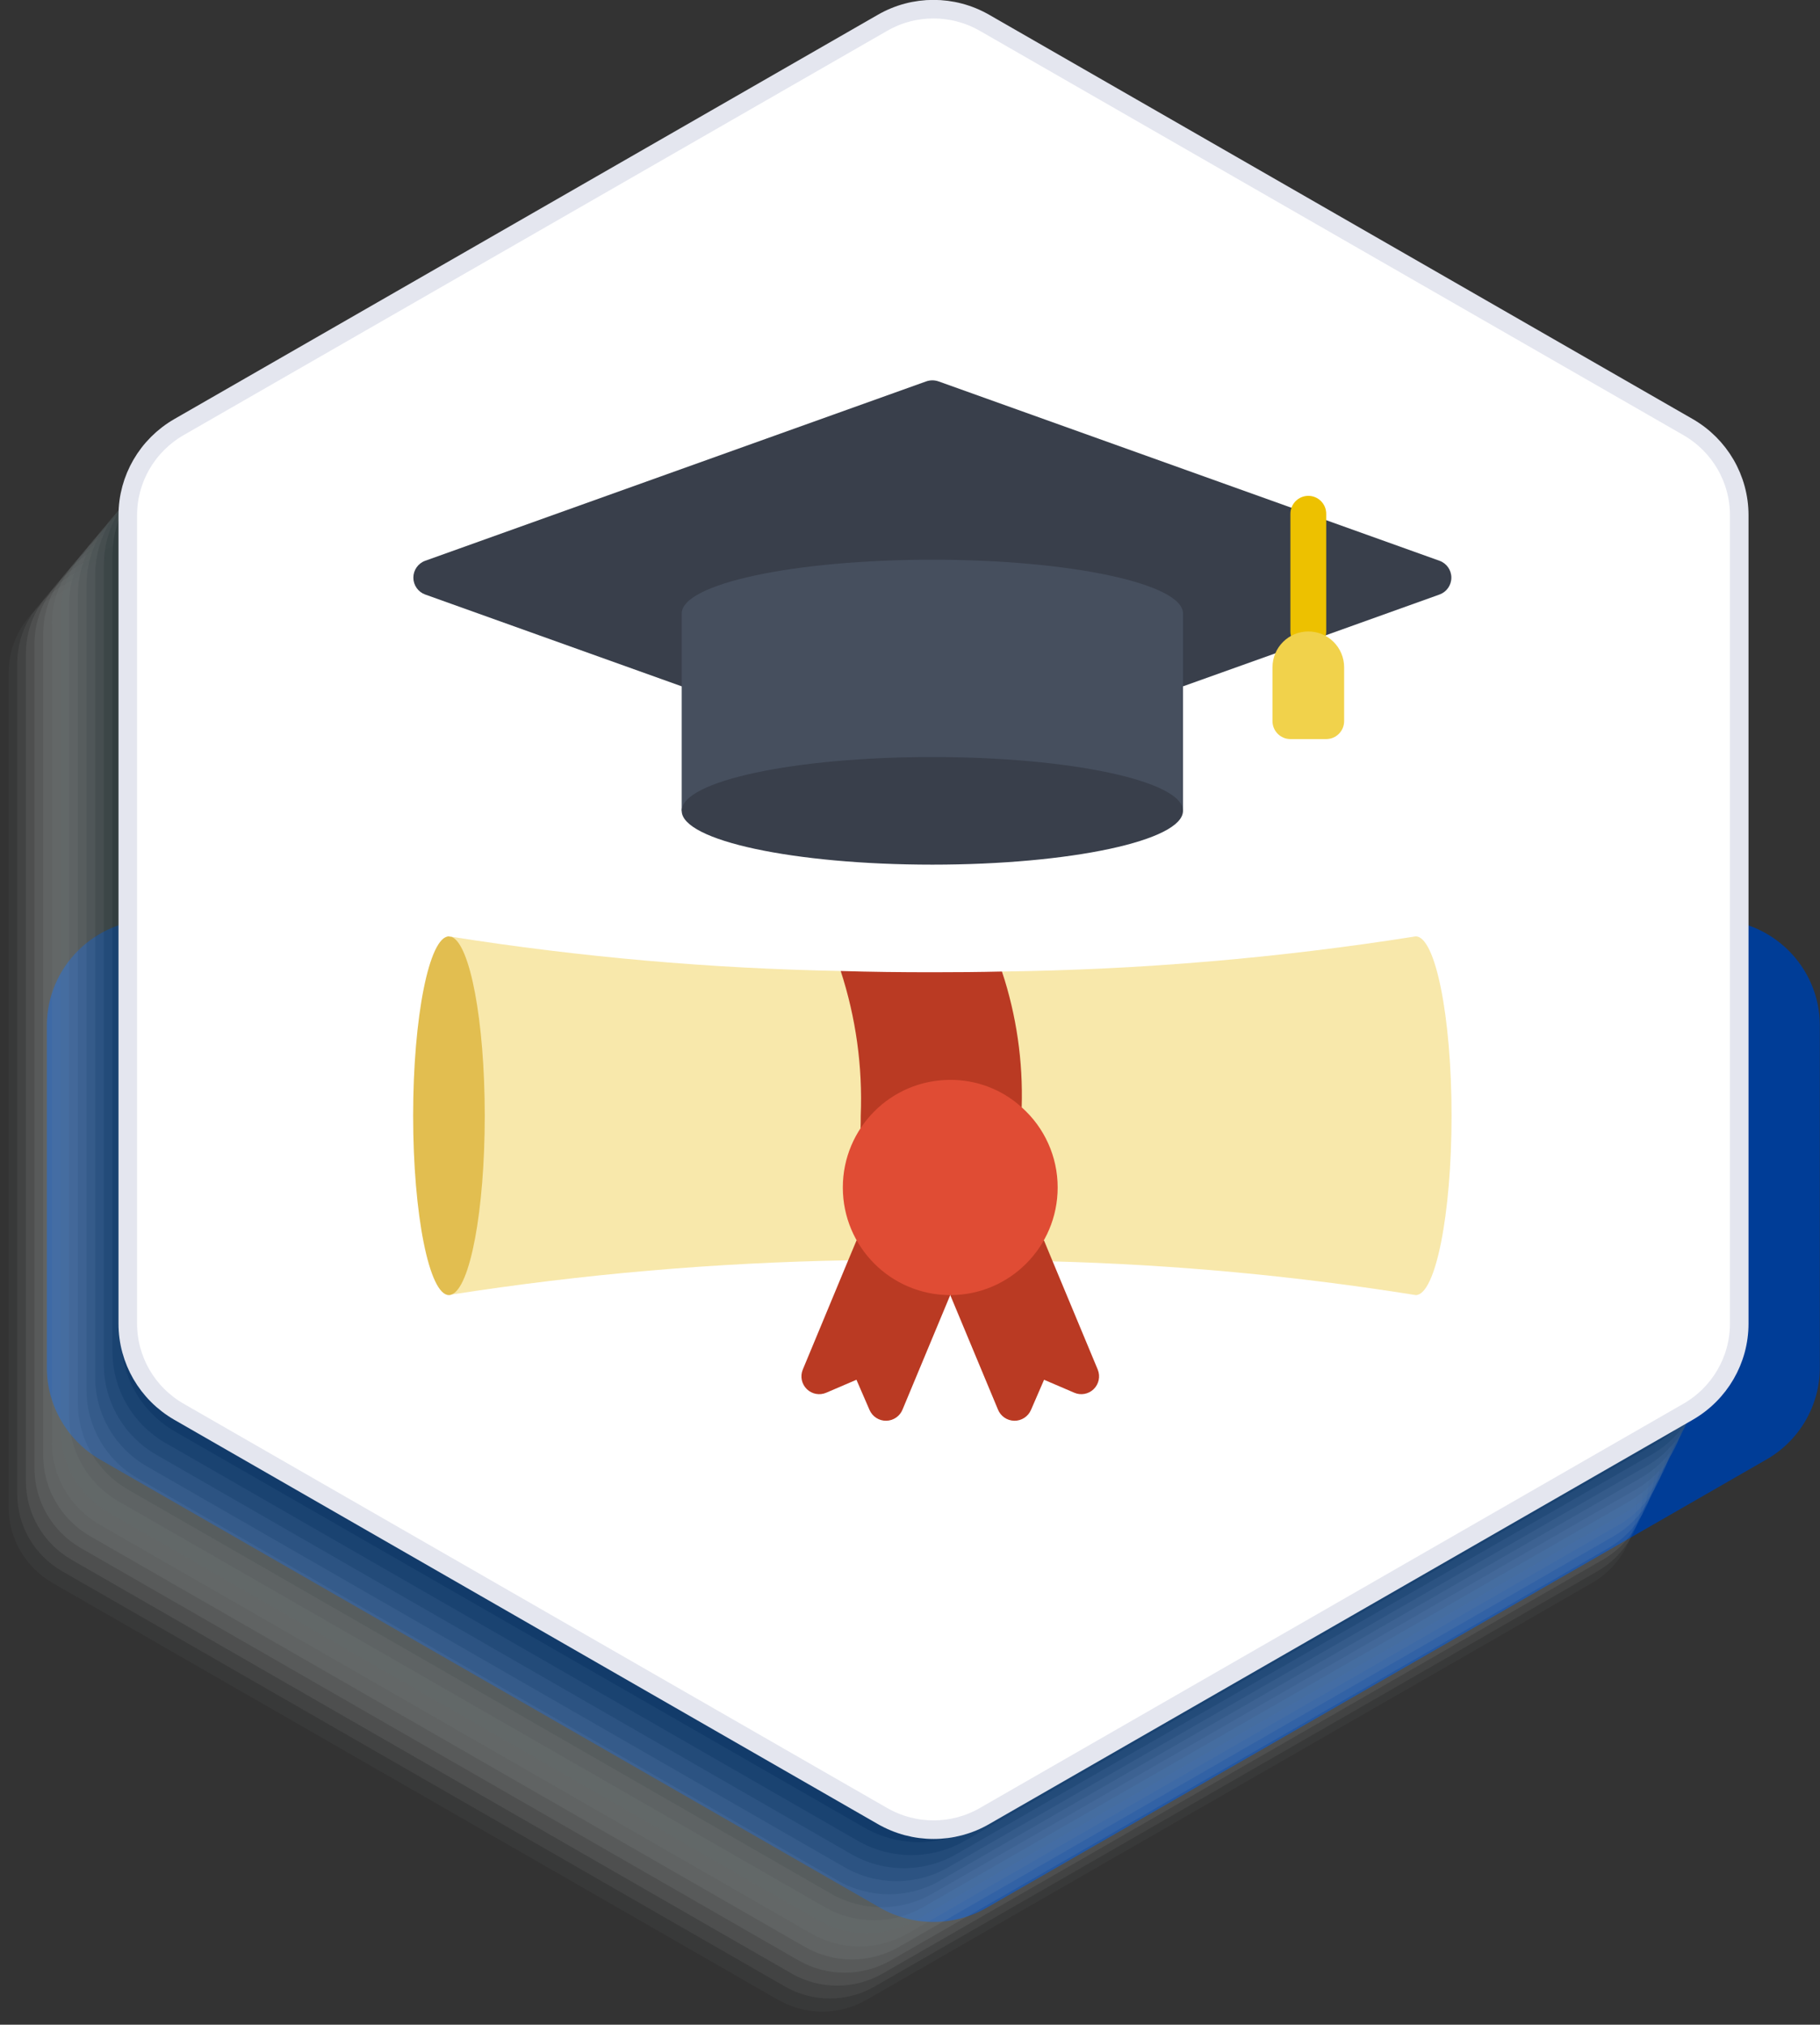 <svg xmlns="http://www.w3.org/2000/svg" width="98" height="109" viewBox="0 0 98 109" fill="none"><rect x="0" y="0" width="98" height="109" fill="#333333" stroke="none"/><g clip-path="url(#clip0_659_1005)"><path d="M2.523 55.212V73.624C2.523 75.663 3.617 77.548 5.391 78.576L47.386 102.703C49.16 103.723 51.355 103.723 53.129 102.703L95.124 78.568C96.898 77.548 97.992 75.663 97.992 73.615V55.212C97.992 52.059 95.417 49.497 92.248 49.497H8.267C5.098 49.497 2.523 52.059 2.523 55.212Z" fill="#003D97"></path><g opacity="0.5"><path opacity="0.062" d="M0.465 36.234V81.129C0.465 82.817 1.369 84.368 2.833 85.216L41.909 107.664C43.373 108.503 45.181 108.503 46.645 107.664L85.721 85.216C87.185 84.376 88.089 82.817 88.089 81.129V36.234C88.089 34.546 87.185 32.995 85.721 32.147L46.645 9.699C45.181 8.859 43.373 8.859 41.909 9.699L2.833 32.147C1.369 32.986 0.465 34.546 0.465 36.234Z" fill="#EFF1F1"></path><path opacity="0.125" d="M0.93 35.702V80.426C0.93 82.14 1.851 83.725 3.341 84.582L42.27 106.944C43.76 107.8 45.603 107.8 47.092 106.944L86.022 84.582C87.512 83.725 88.433 82.14 88.433 80.426V35.702C88.433 33.989 87.512 32.403 86.022 31.547L47.092 9.185C45.603 8.328 43.76 8.328 42.27 9.185L3.341 31.547C1.851 32.403 0.93 33.989 0.93 35.702Z" fill="#DFE3E3"></path><path opacity="0.188" d="M1.395 35.18V79.733C1.395 81.481 2.333 83.091 3.849 83.965L42.623 106.242C44.139 107.116 46.016 107.116 47.531 106.242L86.306 83.965C87.822 83.091 88.76 81.481 88.76 79.733V35.18C88.76 33.432 87.822 31.822 86.306 30.948L47.531 8.68C46.016 7.806 44.139 7.806 42.623 8.68L3.849 30.956C2.333 31.822 1.395 33.432 1.395 35.18Z" fill="#CFD4D5"></path><path opacity="0.25" d="M1.859 34.657V79.038C1.859 80.812 2.807 82.448 4.357 83.34L42.985 105.53C44.526 106.421 46.429 106.421 47.979 105.53L86.607 83.34C88.149 82.448 89.104 80.812 89.104 79.038V34.657C89.104 32.884 88.157 31.247 86.607 30.356L47.979 8.165C46.438 7.274 44.535 7.274 42.985 8.165L4.357 30.356C2.815 31.238 1.859 32.884 1.859 34.657Z" fill="#BFC6C7"></path><path opacity="0.312" d="M2.324 34.126V78.327C2.324 80.135 3.289 81.797 4.864 82.705L43.338 104.81C44.905 105.71 46.842 105.71 48.409 104.81L86.883 82.705C88.45 81.806 89.423 80.135 89.423 78.327V34.126C89.423 32.318 88.459 30.656 86.883 29.747L48.409 7.642C46.842 6.743 44.905 6.743 43.338 7.642L4.864 29.747C3.297 30.656 2.324 32.326 2.324 34.126Z" fill="#AFB8B9"></path><path opacity="0.375" d="M2.789 33.603V77.633C2.789 79.466 3.771 81.163 5.372 82.08L43.699 104.099C45.292 105.016 47.264 105.016 48.857 104.099L87.184 82.08C88.777 81.163 89.767 79.466 89.767 77.633V33.603C89.767 31.769 88.786 30.073 87.184 29.156L48.857 7.137C47.264 6.22 45.292 6.22 43.699 7.137L5.372 29.156C3.779 30.073 2.789 31.769 2.789 33.603Z" fill="#9FAAAB"></path><path opacity="0.438" d="M3.256 33.081V76.94C3.256 78.808 4.255 80.53 5.882 81.455L44.054 103.38C45.673 104.314 47.679 104.314 49.298 103.38L87.47 81.455C89.089 80.521 90.096 78.799 90.096 76.94V33.081C90.096 31.213 89.097 29.491 87.47 28.566L49.298 6.632C47.679 5.698 45.673 5.698 44.054 6.632L5.882 28.557C4.255 29.491 3.256 31.213 3.256 33.081Z" fill="#8F9B9D"></path><path opacity="0.5" d="M3.721 32.549V76.228C3.721 78.122 4.737 79.87 6.381 80.82L44.398 102.66C46.043 103.611 48.075 103.611 49.728 102.66L87.745 80.82C89.39 79.87 90.406 78.122 90.406 76.228V32.549C90.406 30.656 89.39 28.908 87.745 27.957L49.737 6.118C48.092 5.167 46.06 5.167 44.407 6.118L6.39 27.957C4.737 28.908 3.721 30.656 3.721 32.549Z" fill="#808D8F"></path><path opacity="0.562" d="M4.193 32.027V75.534C4.193 77.462 5.227 79.236 6.897 80.195L44.768 101.958C46.447 102.917 48.505 102.917 50.184 101.958L88.054 80.204C89.734 79.244 90.758 77.462 90.758 75.543V32.027C90.758 30.099 89.725 28.326 88.054 27.366L50.175 5.612C48.496 4.653 46.438 4.653 44.759 5.612L6.897 27.366C5.218 28.326 4.193 30.108 4.193 32.027Z" fill="#707F81"></path><path opacity="0.625" d="M4.658 31.504V74.84C4.658 76.793 5.709 78.601 7.405 79.578L45.121 101.246C46.825 102.223 48.918 102.223 50.614 101.246L88.33 79.578C90.035 78.601 91.077 76.793 91.077 74.84V31.504C91.077 29.55 90.026 27.743 88.33 26.766L50.614 5.098C48.909 4.121 46.817 4.121 45.121 5.098L7.405 26.766C5.7 27.743 4.658 29.55 4.658 31.504Z" fill="#607173"></path><path opacity="0.688" d="M5.123 30.973V74.138C5.123 76.126 6.191 77.959 7.913 78.945L45.482 100.527C47.213 101.521 49.34 101.521 51.062 100.527L88.631 78.945C90.362 77.951 91.421 76.117 91.421 74.138V30.973C91.421 28.985 90.353 27.152 88.631 26.167L51.062 4.584C49.331 3.59 47.204 3.59 45.482 4.584L7.913 26.167C6.182 27.16 5.123 28.994 5.123 30.973Z" fill="#506265"></path><path opacity="0.75" d="M5.588 30.45V73.435C5.588 75.449 6.664 77.308 8.421 78.319L45.835 99.816C47.592 100.827 49.744 100.827 51.501 99.816L88.915 78.319C90.672 77.308 91.748 75.449 91.748 73.435V30.45C91.748 28.437 90.672 26.578 88.915 25.567L51.501 4.079C49.744 3.068 47.592 3.068 45.835 4.079L8.421 25.567C6.664 26.578 5.588 28.437 5.588 30.45Z" fill="#405457"></path><path opacity="0.812" d="M6.053 29.928V72.741C6.053 74.789 7.146 76.674 8.929 77.693L46.197 99.104C47.979 100.124 50.166 100.124 51.949 99.104L89.208 77.693C90.99 76.674 92.084 74.78 92.084 72.741V29.928C92.084 27.88 90.99 25.995 89.208 24.976L51.94 3.564C50.157 2.545 47.97 2.545 46.188 3.564L8.929 24.967C7.146 25.995 6.053 27.88 6.053 29.928Z" fill="#304649"></path><path opacity="0.875" d="M6.518 29.405V72.047C6.518 74.12 7.628 76.04 9.437 77.076L46.549 98.393C48.358 99.43 50.579 99.43 52.388 98.393L89.5 77.076C91.308 76.04 92.419 74.12 92.419 72.047V29.405C92.419 27.331 91.308 25.412 89.5 24.376L52.388 3.059C50.579 2.022 48.358 2.022 46.549 3.059L9.437 24.376C7.628 25.412 6.518 27.323 6.518 29.405Z" fill="#20383B"></path><path opacity="0.938" d="M6.982 28.874V71.336C6.982 73.444 8.11 75.389 9.945 76.434L46.902 97.674C48.736 98.728 50.992 98.728 52.818 97.674L89.776 76.443C91.61 75.389 92.738 73.444 92.738 71.345V28.874C92.738 26.767 91.61 24.822 89.776 23.776L52.818 2.545C50.984 1.491 48.728 1.491 46.902 2.545L9.945 23.776C8.11 24.83 6.982 26.775 6.982 28.874Z" fill="#10292D"></path><path d="M7.449 28.351V70.642C7.449 72.775 8.594 74.746 10.454 75.817L47.266 96.962C49.126 98.033 51.416 98.033 53.267 96.962L90.079 75.817C91.939 74.746 93.084 72.775 93.084 70.642V28.351C93.084 26.218 91.939 24.247 90.079 23.176L53.267 2.031C51.408 0.96 49.117 0.96 47.266 2.031L10.454 23.176C8.594 24.247 7.449 26.218 7.449 28.351Z" fill="#001B1F"></path></g><path d="M47.515 97.763L47.514 97.763L9.636 76.001C7.929 75.018 6.881 73.212 6.881 71.259V27.735C6.881 25.782 7.929 23.976 9.636 22.993L47.514 1.231L47.516 1.23C49.212 0.249 51.312 0.248 53.017 1.231L53.018 1.231L90.897 22.993C92.603 23.976 93.651 25.782 93.651 27.735V71.259C93.651 73.212 92.603 75.018 90.897 76.001L53.018 97.763L53.017 97.764C51.32 98.745 49.221 98.746 47.515 97.763Z" fill="white" stroke="#E4E6EF"></path><g clip-path="url(#clip1_659_1005)"><path d="M78.161 60.065C78.161 65.395 77.293 69.721 76.233 69.721C69.763 68.686 63.232 68.079 56.682 67.906L54.291 66.767C55.624 64.397 55.126 61.418 53.096 59.611C53.067 56.406 54.562 53.663 53.954 52.302C61.416 52.209 68.862 51.576 76.233 50.409C77.293 50.409 78.161 54.735 78.161 60.065Z" fill="#F8E8AB"></path><path d="M36.708 36.949L22.893 32.005C22.512 31.866 22.258 31.504 22.258 31.097C22.258 30.691 22.512 30.328 22.893 30.19L49.867 20.534C50.085 20.456 50.323 20.456 50.541 20.534L77.515 30.19C77.897 30.328 78.15 30.691 78.15 31.097C78.15 31.504 77.897 31.866 77.515 32.005L71.345 34.216L68.675 35.172L63.701 36.949H36.708Z" fill="#393F4B"></path><path d="M24.309 69.692L24.174 69.721C24.22 69.722 24.267 69.712 24.309 69.692Z" fill="#F8E8AB"></path><path d="M24.29 50.428C24.251 50.424 24.212 50.418 24.174 50.409C24.213 50.411 24.252 50.417 24.29 50.428Z" fill="#F8E8AB"></path><path d="M24.299 50.429C31.238 51.524 38.243 52.14 45.267 52.273C45.903 53.683 48.274 56.647 48.274 60.066C48.274 60.297 48.274 60.519 48.265 60.742C47.074 62.552 46.992 64.877 48.053 66.767L45.672 67.848C38.517 67.974 31.379 68.59 24.308 69.693L24.299 50.429Z" fill="#F8E8AB"></path><path d="M46.338 60.742C46.347 60.52 46.347 60.298 46.347 60.066C46.454 57.425 46.088 54.786 45.268 52.273C46.849 52.322 48.497 52.341 50.203 52.341C51.486 52.341 52.739 52.331 53.953 52.302C54.732 54.658 55.091 57.132 55.014 59.612L46.338 60.742Z" fill="#BA3A23"></path><path d="M51.167 69.721L48.603 75.872C48.46 76.237 48.112 76.479 47.721 76.486C47.33 76.492 46.974 76.261 46.819 75.901L46.116 74.279L44.496 74.974C44.14 75.131 43.724 75.056 43.445 74.784C43.166 74.513 43.078 74.1 43.224 73.738L45.672 67.848L46.125 66.767L51.167 69.721Z" fill="#BA3A23"></path><path d="M56.21 66.767L56.682 67.906L59.112 73.738C59.257 74.1 59.169 74.513 58.89 74.784C58.611 75.056 58.195 75.131 57.839 74.974L56.219 74.279L55.516 75.901C55.361 76.261 55.005 76.492 54.614 76.486C54.223 76.479 53.875 76.237 53.732 75.872L51.168 69.721L56.21 66.767Z" fill="#BA3A23"></path><path d="M36.707 43.65V33.029C36.707 31.426 42.752 30.132 50.203 30.132C57.656 30.132 63.7 31.426 63.7 33.029V43.65H36.707Z" fill="#464F5E"></path><path d="M70.448 34.96C69.916 34.96 69.484 34.528 69.484 33.994V27.66C69.484 27.127 69.916 26.694 70.448 26.694C70.981 26.694 71.412 27.127 71.412 27.66V33.994C71.412 34.528 70.981 34.96 70.448 34.96Z" fill="#EDC100"></path><path d="M68.519 35.925V38.822C68.519 39.355 68.951 39.788 69.484 39.788H71.412C71.944 39.788 72.376 39.355 72.376 38.822V35.925C72.376 34.859 71.512 33.994 70.448 33.994C69.383 33.994 68.519 34.859 68.519 35.925Z" fill="#F1D24B"></path><path d="M50.203 46.548C57.657 46.548 63.7 45.251 63.7 43.651C63.7 42.051 57.657 40.754 50.203 40.754C42.75 40.754 36.707 42.051 36.707 43.651C36.707 45.251 42.75 46.548 50.203 46.548Z" fill="#393F4B"></path><path d="M26.102 60.066C26.102 65.164 25.312 69.345 24.309 69.693C24.267 69.713 24.221 69.722 24.174 69.722C23.114 69.722 22.246 65.396 22.246 60.066C22.246 54.735 23.114 50.409 24.174 50.409C24.185 50.408 24.195 50.412 24.203 50.419C24.222 50.419 24.251 50.429 24.29 50.429H24.299C25.302 50.767 26.102 54.948 26.102 60.066Z" fill="#E2BE50"></path><path d="M56.951 63.928C56.951 67.128 54.362 69.722 51.167 69.722C47.972 69.722 45.383 67.128 45.383 63.928C45.383 60.729 47.972 58.135 51.167 58.135C52.589 58.127 53.962 58.654 55.014 59.612C56.247 60.706 56.953 62.278 56.951 63.928Z" fill="#E04C34"></path></g></g><defs><clipPath id="clip0_659_1005"><rect width="98" height="109" fill="white"></rect></clipPath><clipPath id="clip1_659_1005"><rect width="55.914" height="56.005" fill="white" transform="translate(22.246 20.476)"></rect></clipPath></defs></svg>